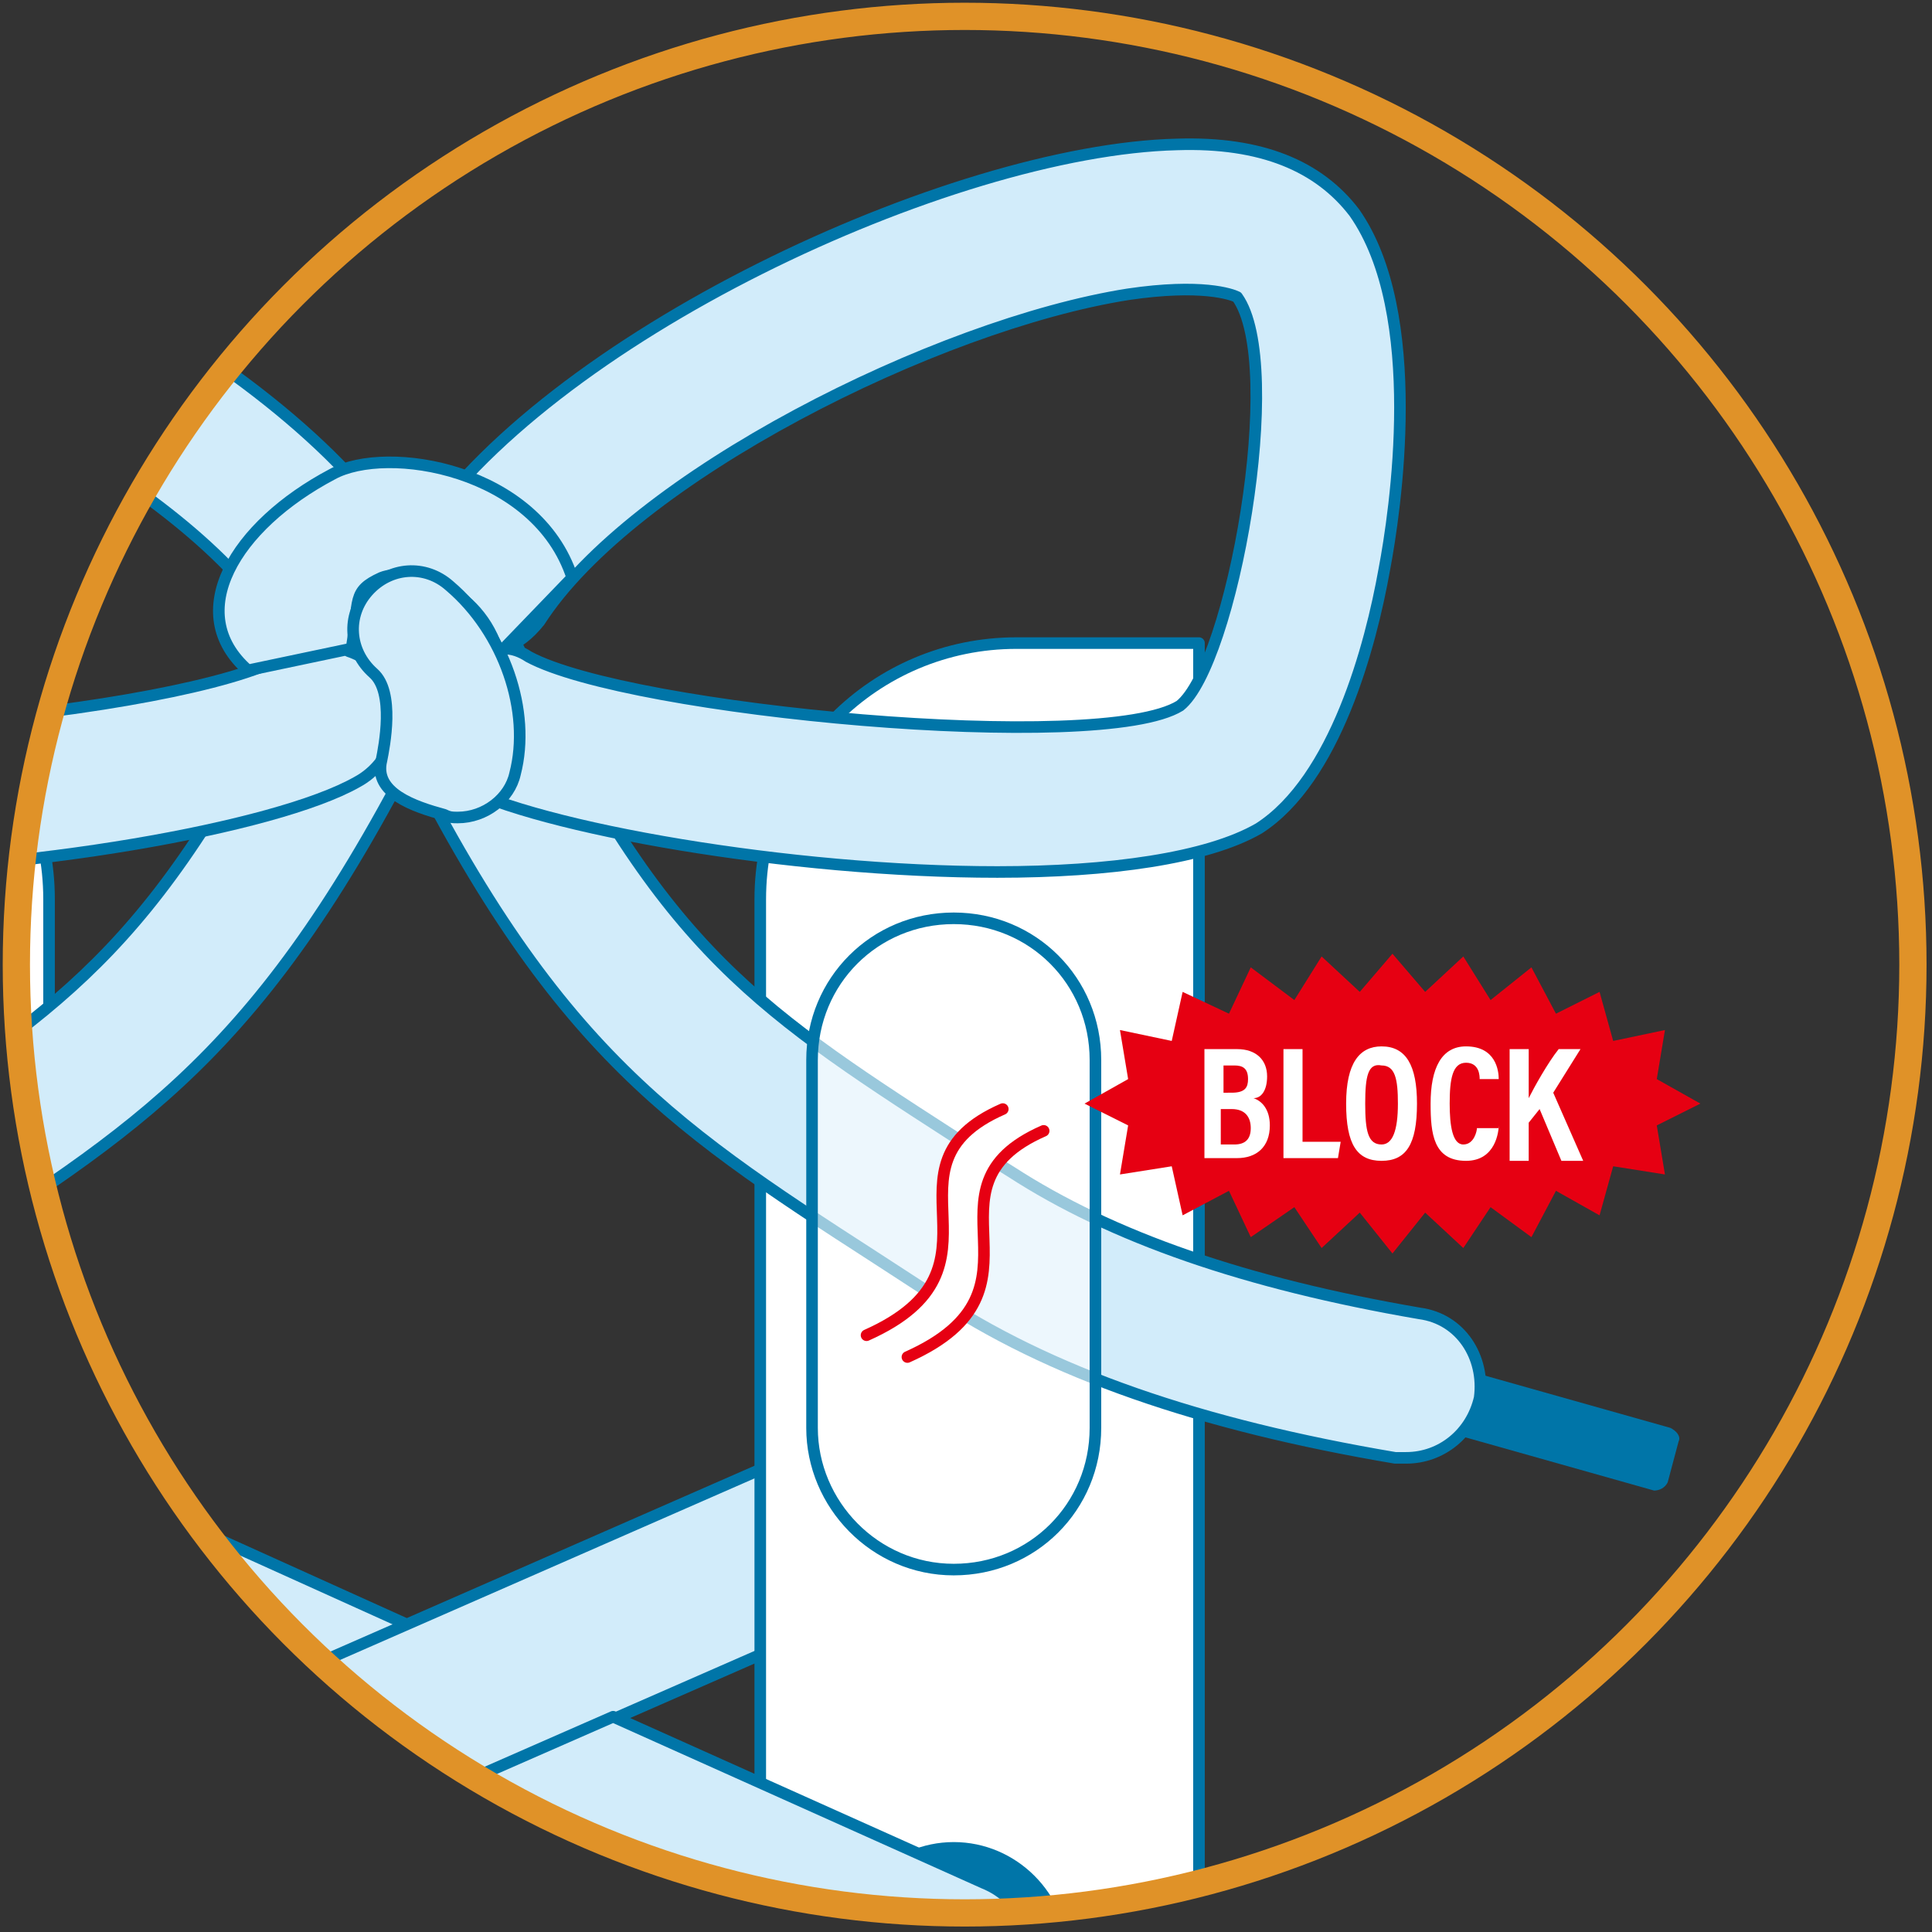 <?xml version="1.0" encoding="utf-8"?>
<!-- Generator: Adobe Illustrator 24.2.3, SVG Export Plug-In . SVG Version: 6.00 Build 0)  -->
<svg version="1.1" id="レイヤー_1" xmlns="http://www.w3.org/2000/svg" xmlns:xlink="http://www.w3.org/1999/xlink" x="0px"
	 y="0px" viewBox="0 0 70.9 70.9" style="enable-background:new 0 0 70.9 70.9;" xml:space="preserve">
<rect x="0" y="0" width="70.9" height="70.9" fill="#333333" stroke="none"/>
<style type="text/css">
	.st0{clip-path:url(#SVGID_2_);}
	.st1{clip-path:url(#SVGID_4_);}
	.st2{fill:#FFFFFF;stroke:#0075A8;stroke-width:0.425;stroke-linecap:round;stroke-linejoin:round;stroke-miterlimit:10;}
	.st3{fill:#D2ECFA;stroke:#0075A8;stroke-width:0.425;stroke-linecap:round;stroke-linejoin:round;stroke-miterlimit:10;}
	.st4{fill:#0075A8;}
	
		.st5{fill:#FFFFFF;fill-opacity:0.6;stroke:#0075A8;stroke-width:0.425;stroke-linecap:round;stroke-linejoin:round;stroke-miterlimit:10;}
	.st6{clip-path:url(#SVGID_6_);}
	.st7{fill:#FFFFFF;}
	.st8{clip-path:url(#SVGID_8_);}
	.st9{fill:none;stroke:#E60012;stroke-width:0.425;stroke-linecap:round;stroke-linejoin:round;stroke-miterlimit:10;}
	.st10{fill:none;stroke:#E09228;stroke-miterlimit:10;}
	.st11{fill:#E60012;}
</style>
<g>
	<g>
		<g>
			<defs>
				<circle id="SVGID_1_" cx="35.4" cy="35.4" r="34.8"/>
			</defs>
			<clipPath id="SVGID_2_">
				<use xlink:href="#SVGID_1_"  style="overflow:visible;"/>
			</clipPath>
			<g class="st0">
				<g>
					<g>
						<g>
							<g>
								<defs>
									<rect id="SVGID_3_" x="-41.6" y="-1" width="114.8" height="85"/>
								</defs>
								<clipPath id="SVGID_4_">
									<use xlink:href="#SVGID_3_"  style="overflow:visible;"/>
								</clipPath>
								<g class="st1">
									<polygon class="st2" points="17.3,78.4 -1.2,70.5 -5.9,75 9.9,81.7 									"/>
									<polygon class="st3" points="18,61 -1.7,52.1 -5.8,56.9 10.7,64.2 									"/>
									<path class="st2" d="M-7.6,122.1h-6.7V23.6h6.7c5.2,0,9.4,4.2,9.4,9.4v79.7C1.8,117.9-2.4,122.1-7.6,122.1z"/>
									<path class="st4" d="M-9.5,71.8c0,2.3,1.9,4.2,4.2,4.2s4.2-1.9,4.2-4.2c0-2.3-1.9-4.2-4.2-4.2S-9.5,69.5-9.5,71.8z
										 M-8.3,71.8c0-1.6,1.3-3,3-3s3,1.3,3,3c0,1.6-1.3,3-3,3S-8.3,73.4-8.3,71.8z"/>
									<path class="st3" d="M-5.3,75c-1.2,0-2.3-0.7-2.8-1.9c-0.7-1.6,0-3.4,1.6-4.1l40.4-17.7c1.6-0.7,3.4,0,4.1,1.6
										c0.7,1.6,0,3.4-1.6,4.1L-4,74.7C-4.4,74.9-4.9,75-5.3,75z"/>
									<path class="st4" d="M-9.5,89.2c0,2.3,1.9,4.2,4.2,4.2s4.2-1.9,4.2-4.2c0-2.3-1.9-4.2-4.2-4.2S-9.5,86.9-9.5,89.2z
										 M-8.3,89.2c0-1.6,1.3-3,3-3s3,1.3,3,3c0,1.6-1.3,3-3,3S-8.3,90.8-8.3,89.2z"/>
									<path class="st2" d="M-5.2,92.4c-1.2,0-2.3-0.7-2.9-1.9c-0.7-1.6,0-3.4,1.6-4.1l40.2-17.5c1.6-0.7,3.4,0,4.1,1.6
										c0.7,1.6,0,3.4-1.6,4.1L-4,92.1C-4.4,92.3-4.8,92.4-5.2,92.4z"/>
									<path class="st2" d="M37.3,122.1H44V23.6h-6.7c-5.2,0-9.4,4.2-9.4,9.4v79.7C27.9,117.9,32.1,122.1,37.3,122.1z"/>
									<path class="st4" d="M30.8,89.2c0,2.3,1.9,4.2,4.2,4.2s4.2-1.9,4.2-4.2c0-2.3-1.9-4.2-4.2-4.2S30.8,86.9,30.8,89.2z
										 M32,89.2c0-1.6,1.3-3,3-3c1.6,0,3,1.3,3,3c0,1.6-1.3,3-3,3C33.4,92.2,32,90.8,32,89.2z"/>
									<g>
										<path class="st4" d="M30.8,71.8c0,2.3,1.9,4.2,4.2,4.2s4.2-1.9,4.2-4.2c0-2.3-1.9-4.2-4.2-4.2S30.8,69.5,30.8,71.8z
											 M32,71.8c0-1.6,1.3-3,3-3c1.6,0,3,1.3,3,3c0,1.6-1.3,3-3,3C33.4,74.7,32,73.4,32,71.8z"/>
									</g>
									<path class="st4" d="M-9.5,54.3c0,2.3,1.9,4.2,4.2,4.2s4.2-1.9,4.2-4.2s-1.9-4.2-4.2-4.2S-9.5,52-9.5,54.3z M-8.3,54.3
										c0-1.6,1.3-3,3-3s3,1.3,3,3c0,1.6-1.3,3-3,3S-8.3,56-8.3,54.3z"/>
									<path class="st4" d="M-9.5,36.9c0,2.3,1.9,4.2,4.2,4.2s4.2-1.9,4.2-4.2s-1.9-4.2-4.2-4.2S-9.5,34.6-9.5,36.9z M-8.3,36.9
										c0-1.6,1.3-3,3-3s3,1.3,3,3c0,1.6-1.3,3-3,3S-8.3,38.5-8.3,36.9z"/>
									<path class="st4" d="M-31.3,54.4l-0.4-1.5c-0.1-0.2,0.1-0.4,0.3-0.5l7.8-2.2l0.6,2.3l-7.8,2.2
										C-31,54.7-31.2,54.6-31.3,54.4z"/>
									<path class="st4" d="M61.2,54.4l0.4-1.5c0.1-0.2-0.1-0.4-0.3-0.5l-7.8-2.2l-0.6,2.3l7.8,2.2C60.9,54.7,61.1,54.6,61.2,54.4
										z"/>
									<path class="st3" d="M-21.7,53.5c-1.3,0-2.4-0.9-2.6-2.2c-0.2-1.4,0.7-2.8,2.2-3.1c6.4-1,11.3-2.7,15-5.2l2.1-1.3
										c7.6-4.9,11-7.2,16.4-18.5c0.6-1.3,2.2-1.9,3.6-1.3c1.3,0.6,1.9,2.2,1.3,3.5C10.1,38.2,5.7,41-2.2,46.1l-2,1.3
										c-4.4,2.9-9.9,4.8-17,6C-21.4,53.5-21.6,53.5-21.7,53.5z"/>
									<path class="st3" d="M51.6,53.5c-0.1,0-0.3,0-0.4,0c-7.1-1.2-12.7-3.1-17-6l-2-1.3c-7.9-5.1-12.3-8-18.3-20.7
										c-0.6-1.3-0.1-2.9,1.3-3.5c1.3-0.6,2.9-0.1,3.6,1.3C24,34.5,27.4,36.8,35,41.7l2.1,1.3c3.7,2.4,8.6,4.1,15,5.2
										c1.5,0.2,2.4,1.6,2.2,3.1C54,52.6,52.9,53.5,51.6,53.5z"/>
									<path class="st5" d="M35,33.7c-2.9,0-5.2,2.3-5.2,5.2v13.5c0,2.8,2.3,5.2,5.2,5.2s5.2-2.3,5.2-5.2V38.9
										C40.2,36,37.9,33.7,35,33.7z"/>
									<path class="st2" d="M-5.3,34.9c-2.6,0-4.7,2.1-4.7,4.6v12.2c0,2.6,2.1,4.6,4.7,4.6s4.7-2.1,4.7-4.6V39.6
										C-0.7,37-2.7,34.9-5.3,34.9z"/>
									<path class="st3" d="M36.6,32c-7.6,0-16.8-1.6-19.8-3.2c-1.3-0.7-1.8-2.3-1.1-3.6c0.3-0.6,0.8-1,1.4-1.2
										c-0.4-0.1-0.7-0.2-1.1-0.4c-1.2-0.8-1.6-2.4-0.8-3.7c4.8-7.5,19.7-14.4,28-14.6c3.1-0.1,5.2,0.8,6.5,2.5
										c2.6,3.7,1.5,11,1.1,13.1c-0.5,2.8-1.8,7.7-4.6,9.5C44.3,31.5,40.7,32,36.6,32z M18.5,23.8c0.3,0,0.6,0.1,0.9,0.3
										c3.7,2,21,3.6,23.9,1.8c1.9-1.5,3.9-12.5,2.1-15c-0.2-0.1-1.3-0.5-4-0.1c-7,1.1-18.2,6.7-21.6,12
										C19.4,23.3,19,23.6,18.5,23.8z"/>
									<path class="st3" d="M-6.7,32c-4.1,0-7.8-0.5-9.6-1.7c-2.7-1.8-4.1-6.7-4.6-9.5c-0.4-2.1-1.6-9.4,1.1-13.1
										c1.2-1.7,3.4-2.6,6.5-2.5c8.3,0.2,23.1,7.1,28,14.6c0.8,1.2,0.4,2.9-0.8,3.7c-0.3,0.2-0.7,0.3-1.1,0.4
										c0.6,0.2,1.1,0.6,1.4,1.2c0.7,1.3,0.2,2.9-1.1,3.6C10.1,30.4,0.8,32-6.7,32z M-13.8,10.6c-1.1,0-1.7,0.2-1.8,0.3
										c-1.7,2.5,0.2,13.5,2.1,15c2.9,1.9,20.2,0.3,23.9-1.8c0.3-0.2,0.6-0.3,0.9-0.3c-0.5-0.2-1-0.6-1.3-1
										c-3.4-5.3-14.6-10.9-21.6-12C-12.4,10.6-13.2,10.6-13.8,10.6z"/>
									<path class="st3" d="M36.1,69.1L22.5,63l-7.3,3.2l18.6,8.2c0.5,0.2,1.1,0.3,1.7,0.2c1-0.2,1.8-0.8,2.2-1.8
										C38.3,71.4,37.6,69.7,36.1,69.1z"/>
									<path class="st2" d="M36.2,86.5l-13.6-5.8l-7.5,3.2L34,91.8c0.5,0.2,1.1,0.3,1.7,0.2c1-0.2,1.8-0.8,2.2-1.8
										C38.4,88.7,37.6,87.1,36.2,86.5z"/>
									<g>
										<path class="st3" d="M9.9,24.3c1-5.7,5.3-6.4,7.9-4.9"/>
										<path class="st3" d="M18.3,24c-0.7-2.5-3.3-3.2-4.3-2.8c-1.1,0.5-0.8,0.8-1.1,2.6l-3.8,0.8c-2.4-2.1-0.5-5.3,3.1-7.2
											c2-1.1,7.5-0.2,8.8,3.8L18.3,24z"/>
									</g>
									<g>
										<path class="st2" d="M15.1,23.1c1.4,1.2,2.1,3.3,1.8,4.7"/>
										<path class="st3" d="M16.8,30c-0.2,0-0.3,0-0.5-0.1c-1.1-0.3-2.6-0.8-2.3-2c0.1-0.5,0.5-2.5-0.3-3.2c-0.9-0.8-1-2.1-0.2-3
											s2.1-1,3-0.2c2,1.7,3,4.6,2.4,6.9C18.7,29.3,17.8,30,16.8,30z"/>
									</g>
								</g>
							</g>
						</g>
					</g>
				</g>
				<g>
					<g>
						<g>
							<g>
								<defs>
									<rect id="SVGID_5_" x="-41.6" y="-1" width="114.8" height="85"/>
								</defs>
								<clipPath id="SVGID_6_">
									<use xlink:href="#SVGID_5_"  style="overflow:visible;"/>
								</clipPath>
								<g class="st6">
									<g>
										<path class="st7" d="M33.4,49.7c5.6-2.5,0.2-6.1,5-8.3l-1.6-0.7c-4.8,2.1,0.6,5.8-5,8.3L33.4,49.7z"/>
									</g>
								</g>
							</g>
						</g>
					</g>
				</g>
				<g>
					<g>
						<g>
							<g>
								<defs>
									<rect id="SVGID_7_" x="-41.6" y="-1" width="114.8" height="85"/>
								</defs>
								<clipPath id="SVGID_8_">
									<use xlink:href="#SVGID_7_"  style="overflow:visible;"/>
								</clipPath>
								<g class="st8">
									<g>
										<path class="st9" d="M36.8,40.7c-4.8,2.1,0.6,5.8-5,8.3"/>
										<path class="st9" d="M38.3,41.5c-4.8,2.1,0.6,5.8-5,8.3"/>
									</g>
								</g>
							</g>
						</g>
					</g>
				</g>
			</g>
		</g>
	</g>
	<circle class="st10" cx="35.4" cy="35.4" r="34.8"/>
</g>
<g>
	<g>
		<polygon class="st11" points="62.4,40.5 60.8,41.3 61.1,43.1 59.2,42.8 58.7,44.6 57.1,43.7 56.2,45.4 54.7,44.3 53.7,45.8 
			52.3,44.5 51.1,46 49.9,44.5 48.5,45.8 47.5,44.3 45.9,45.4 45.1,43.7 43.4,44.6 43,42.8 41.1,43.1 41.4,41.3 39.8,40.5 
			41.4,39.6 41.1,37.8 43,38.2 43.4,36.4 45.1,37.2 45.9,35.5 47.5,36.7 48.5,35.1 49.9,36.4 51.1,35 52.3,36.4 53.7,35.1 
			54.7,36.7 56.2,35.5 57.1,37.2 58.7,36.4 59.2,38.2 61.1,37.8 60.8,39.6 		"/>
	</g>
	<g>
		<path class="st7" d="M44.2,38.5h1.2c0.7,0,1.1,0.4,1.1,1c0,0.5-0.2,0.8-0.5,0.8c0.3,0.1,0.6,0.4,0.6,1c0,0.8-0.5,1.2-1.2,1.2h-1.2
			V38.5z M45.2,40.1c0.5,0,0.6-0.2,0.6-0.5c0-0.4-0.2-0.5-0.5-0.5h-0.4v1H45.2z M44.9,42h0.4c0.4,0,0.6-0.2,0.6-0.6
			c0-0.4-0.2-0.7-0.7-0.7h-0.4V42z"/>
		<path class="st7" d="M47.1,38.5h0.7v3.4h1.4l-0.1,0.6h-2V38.5z"/>
		<path class="st7" d="M52,40.5c0,1.5-0.4,2.1-1.3,2.1c-0.9,0-1.3-0.6-1.3-2.1c0-1.5,0.5-2.1,1.3-2.1C51.6,38.4,52,39.1,52,40.5z
			 M50.1,40.5c0,1,0.1,1.5,0.6,1.5c0.4,0,0.6-0.5,0.6-1.5c0-0.9-0.1-1.4-0.6-1.4C50.2,39,50.1,39.5,50.1,40.5z"/>
		<path class="st7" d="M55,41.3c0,0.2-0.1,1.3-1.2,1.3c-1.2,0-1.3-1-1.3-2.1c0-1.3,0.4-2.1,1.3-2.1c1.1,0,1.2,0.9,1.2,1.2h-0.7
			c0-0.1,0-0.6-0.5-0.6c-0.5,0-0.6,0.6-0.6,1.5c0,0.8,0.1,1.5,0.5,1.5c0.4,0,0.5-0.5,0.5-0.6H55z"/>
		<path class="st7" d="M55.4,38.5h0.7v1.8c0.2-0.4,0.7-1.3,1.1-1.8H58l-1,1.6l1.1,2.5h-0.8l-0.8-1.9l-0.4,0.5v1.4h-0.7V38.5z"/>
	</g>
</g>
</svg>
